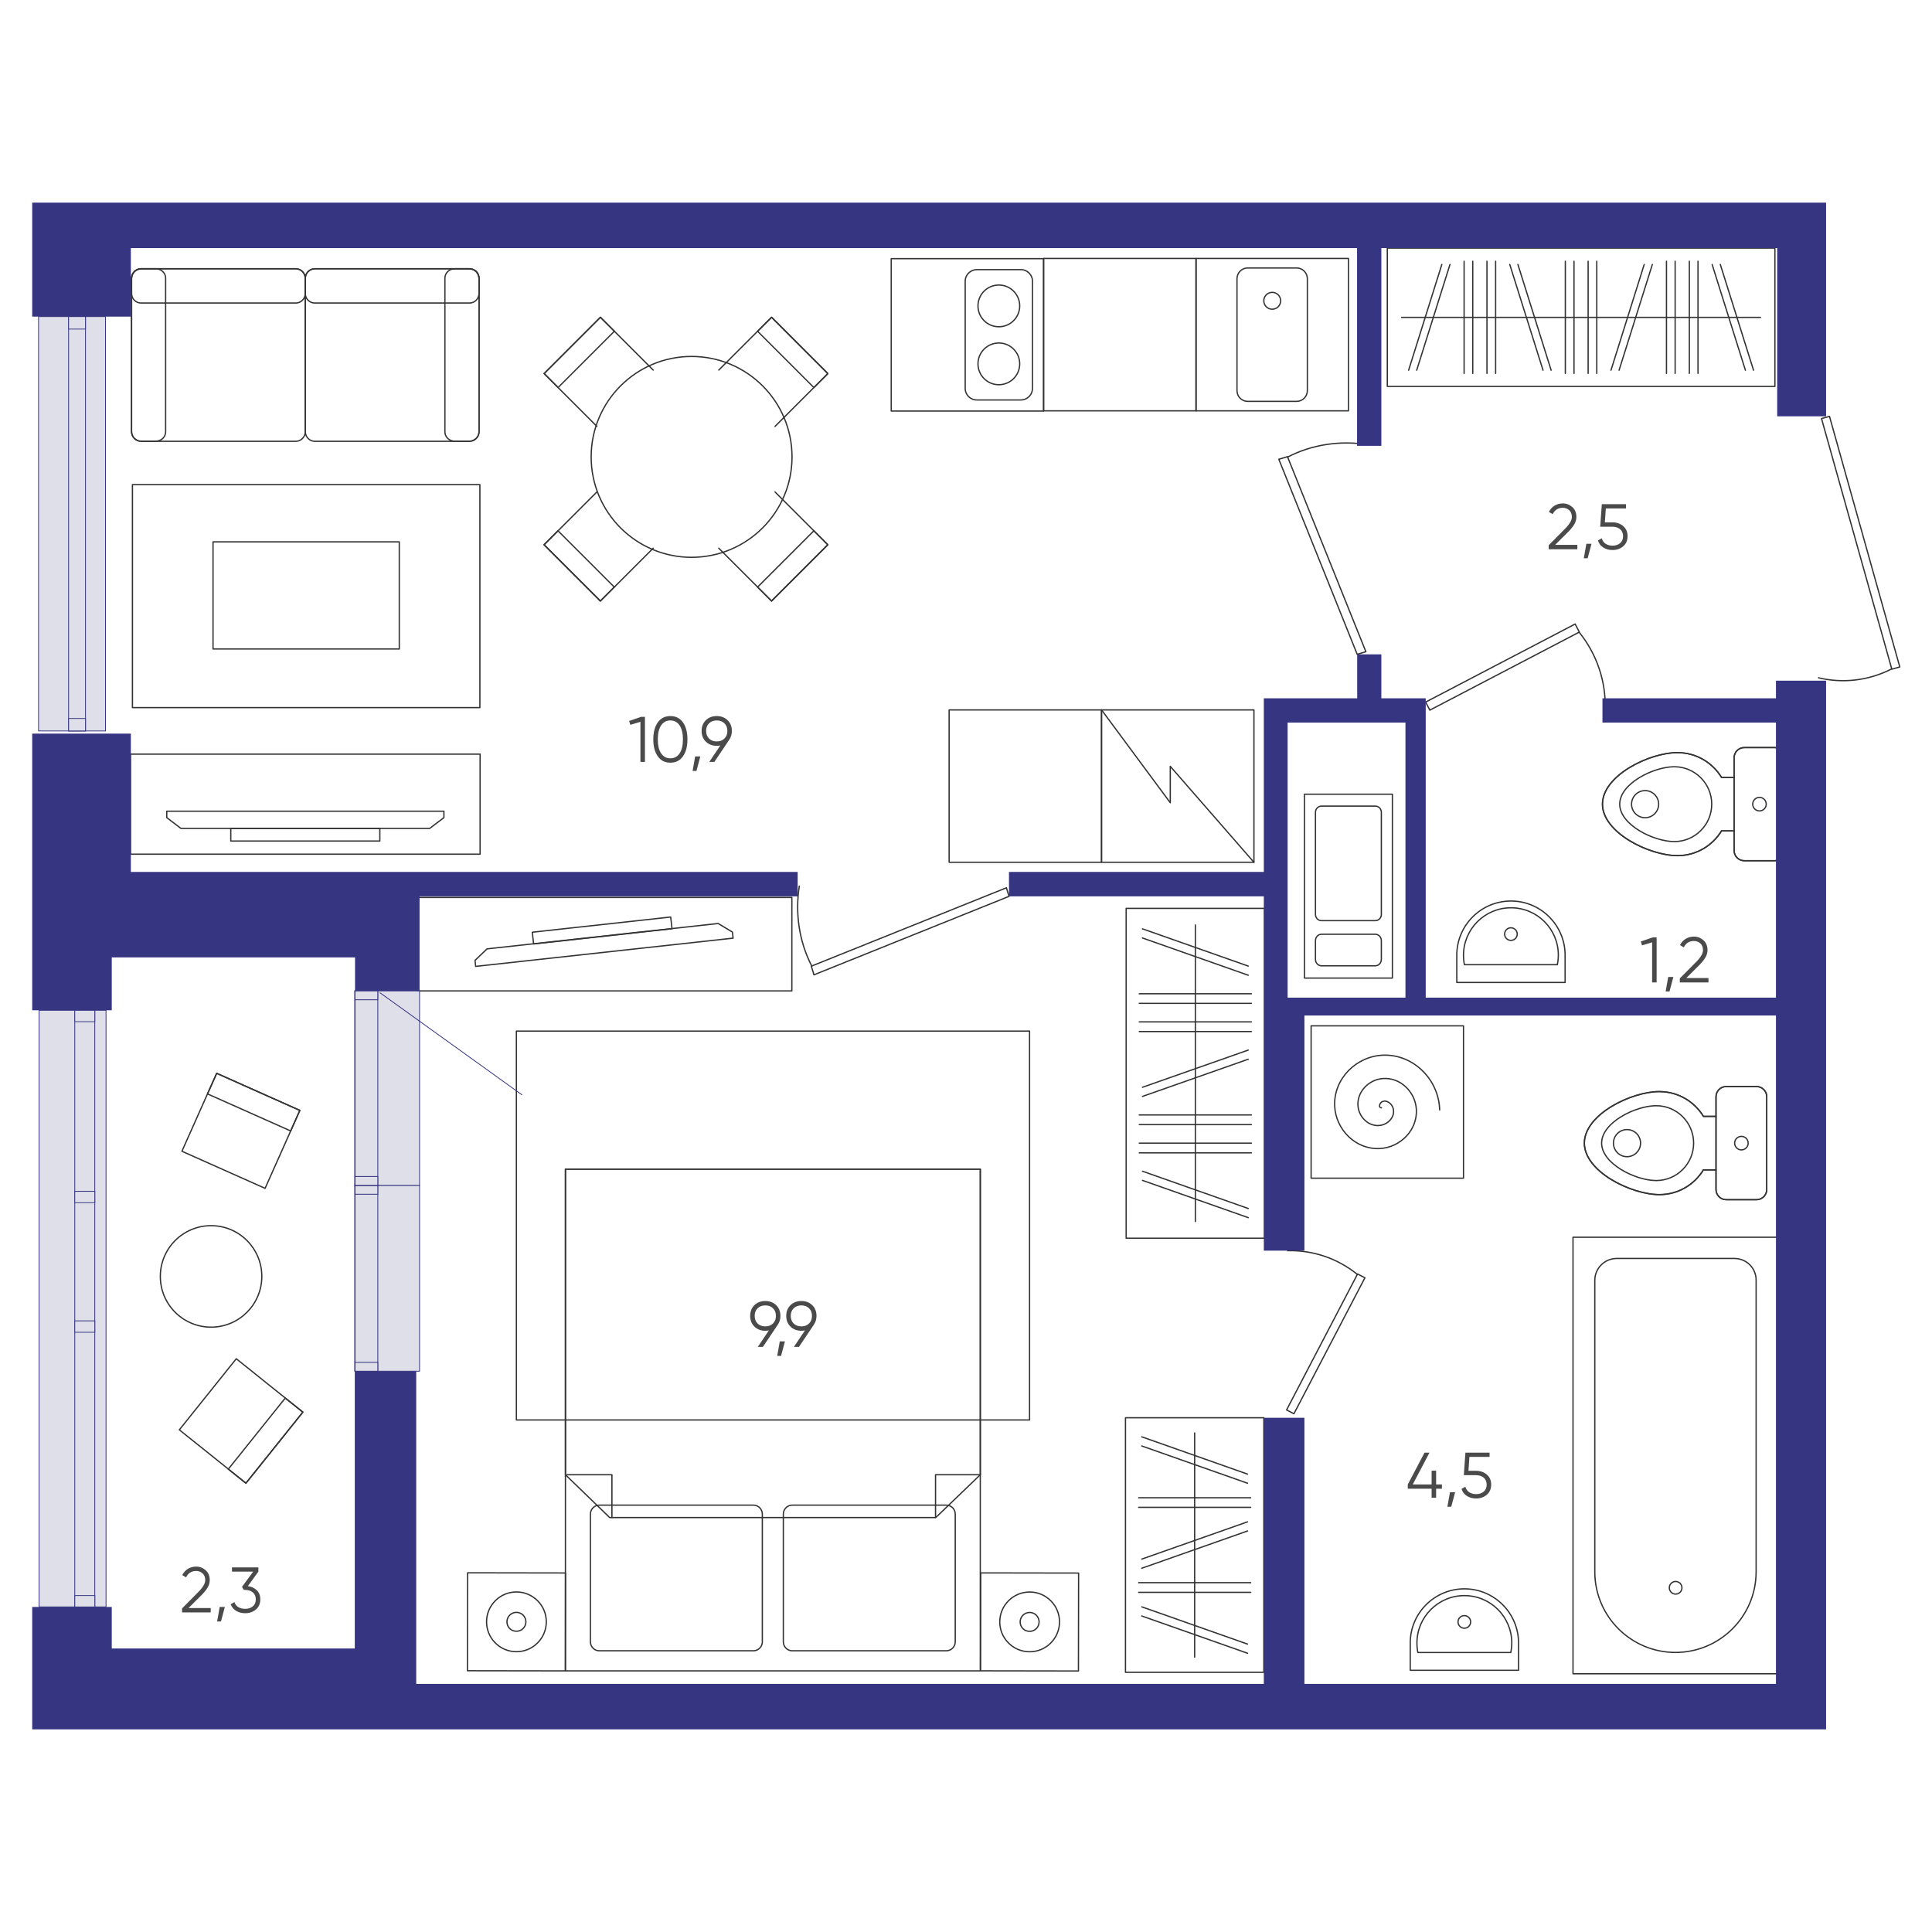 <?xml version="1.0" encoding="UTF-8"?>
<svg id="uuid-efe47ee8-c34d-47dc-b705-aeb35fc2030e" data-name="Слой 1" xmlns="http://www.w3.org/2000/svg" viewBox="0 0 600 600">
  <defs>
    <style>
      .uuid-d888b3b0-d46b-4cc4-b1b7-324e1e0410c5 {
        fill: #dfdfe9;
        stroke: #363581;
        stroke-miterlimit: 10;
        stroke-width: .25px;
      }

      .uuid-12ba1294-7412-41d4-81f9-32daa1ecc002 {
        fill: #4a4a4a;
      }

      .uuid-4f746524-66bf-418d-bae9-dcfd095f1096 {
        fill: none;
        stroke: #333;
        stroke-linecap: round;
        stroke-linejoin: round;
        stroke-width: .4px;
      }

      .uuid-7793bedd-9f4c-44b7-a883-5757d1000e59 {
        fill: #363581;
      }
    </style>
  </defs>
  <g>
    <rect class="uuid-4f746524-66bf-418d-bae9-dcfd095f1096" x="430.84" y="77.05" width="120.37" height="42.96"/>
    <g>
      <line class="uuid-4f746524-66bf-418d-bae9-dcfd095f1096" x1="435.29" y1="98.56" x2="546.73" y2="98.56"/>
      <g>
        <g>
          <line class="uuid-4f746524-66bf-418d-bae9-dcfd095f1096" x1="495.89" y1="81.14" x2="495.89" y2="115.95"/>
          <line class="uuid-4f746524-66bf-418d-bae9-dcfd095f1096" x1="493.21" y1="81.14" x2="493.21" y2="115.95"/>
        </g>
        <g>
          <line class="uuid-4f746524-66bf-418d-bae9-dcfd095f1096" x1="527.33" y1="81.14" x2="527.33" y2="115.95"/>
          <line class="uuid-4f746524-66bf-418d-bae9-dcfd095f1096" x1="524.64" y1="81.14" x2="524.64" y2="115.95"/>
        </g>
        <g>
          <line class="uuid-4f746524-66bf-418d-bae9-dcfd095f1096" x1="520.23" y1="81.14" x2="520.23" y2="115.95"/>
          <line class="uuid-4f746524-66bf-418d-bae9-dcfd095f1096" x1="517.54" y1="81.14" x2="517.54" y2="115.95"/>
        </g>
        <g>
          <line class="uuid-4f746524-66bf-418d-bae9-dcfd095f1096" x1="534.26" y1="82.14" x2="544.57" y2="114.97"/>
          <line class="uuid-4f746524-66bf-418d-bae9-dcfd095f1096" x1="531.72" y1="82.14" x2="542.05" y2="114.97"/>
        </g>
        <g>
          <line class="uuid-4f746524-66bf-418d-bae9-dcfd095f1096" x1="510.62" y1="82.14" x2="500.31" y2="114.97"/>
          <line class="uuid-4f746524-66bf-418d-bae9-dcfd095f1096" x1="513.15" y1="82.14" x2="502.82" y2="114.97"/>
        </g>
        <g>
          <line class="uuid-4f746524-66bf-418d-bae9-dcfd095f1096" x1="447.77" y1="82.14" x2="437.46" y2="114.97"/>
          <line class="uuid-4f746524-66bf-418d-bae9-dcfd095f1096" x1="450.3" y1="82.14" x2="439.97" y2="114.97"/>
        </g>
        <g>
          <line class="uuid-4f746524-66bf-418d-bae9-dcfd095f1096" x1="457.38" y1="81.14" x2="457.38" y2="115.95"/>
          <line class="uuid-4f746524-66bf-418d-bae9-dcfd095f1096" x1="454.69" y1="81.14" x2="454.69" y2="115.95"/>
        </g>
        <g>
          <line class="uuid-4f746524-66bf-418d-bae9-dcfd095f1096" x1="464.48" y1="81.14" x2="464.48" y2="115.95"/>
          <line class="uuid-4f746524-66bf-418d-bae9-dcfd095f1096" x1="461.79" y1="81.14" x2="461.79" y2="115.95"/>
        </g>
        <g>
          <line class="uuid-4f746524-66bf-418d-bae9-dcfd095f1096" x1="488.82" y1="81.14" x2="488.82" y2="115.95"/>
          <line class="uuid-4f746524-66bf-418d-bae9-dcfd095f1096" x1="486.13" y1="81.14" x2="486.13" y2="115.95"/>
        </g>
        <g>
          <line class="uuid-4f746524-66bf-418d-bae9-dcfd095f1096" x1="471.4" y1="82.14" x2="481.72" y2="114.97"/>
          <line class="uuid-4f746524-66bf-418d-bae9-dcfd095f1096" x1="468.87" y1="82.14" x2="479.2" y2="114.97"/>
        </g>
      </g>
    </g>
    <rect class="uuid-4f746524-66bf-418d-bae9-dcfd095f1096" x="349.74" y="282.1" width="42.96" height="102.44"/>
    <g>
      <line class="uuid-4f746524-66bf-418d-bae9-dcfd095f1096" x1="371.23" y1="287.26" x2="371.23" y2="379.35"/>
      <g>
        <g>
          <line class="uuid-4f746524-66bf-418d-bae9-dcfd095f1096" x1="388.63" y1="358.02" x2="353.81" y2="358.02"/>
          <line class="uuid-4f746524-66bf-418d-bae9-dcfd095f1096" x1="388.63" y1="355.01" x2="353.81" y2="355.01"/>
        </g>
        <g>
          <line class="uuid-4f746524-66bf-418d-bae9-dcfd095f1096" x1="387.65" y1="375.31" x2="354.81" y2="363.74"/>
          <line class="uuid-4f746524-66bf-418d-bae9-dcfd095f1096" x1="387.65" y1="378.15" x2="354.81" y2="366.58"/>
        </g>
        <g>
          <line class="uuid-4f746524-66bf-418d-bae9-dcfd095f1096" x1="387.65" y1="300.03" x2="354.81" y2="288.46"/>
          <line class="uuid-4f746524-66bf-418d-bae9-dcfd095f1096" x1="387.65" y1="302.87" x2="354.81" y2="291.3"/>
        </g>
        <g>
          <line class="uuid-4f746524-66bf-418d-bae9-dcfd095f1096" x1="388.63" y1="311.6" x2="353.81" y2="311.6"/>
          <line class="uuid-4f746524-66bf-418d-bae9-dcfd095f1096" x1="388.63" y1="308.62" x2="353.81" y2="308.62"/>
        </g>
        <g>
          <line class="uuid-4f746524-66bf-418d-bae9-dcfd095f1096" x1="388.63" y1="320.36" x2="353.81" y2="320.36"/>
          <line class="uuid-4f746524-66bf-418d-bae9-dcfd095f1096" x1="388.63" y1="317.35" x2="353.81" y2="317.35"/>
        </g>
        <g>
          <line class="uuid-4f746524-66bf-418d-bae9-dcfd095f1096" x1="388.63" y1="349.26" x2="353.81" y2="349.26"/>
          <line class="uuid-4f746524-66bf-418d-bae9-dcfd095f1096" x1="388.63" y1="346.25" x2="353.81" y2="346.25"/>
        </g>
        <g>
          <line class="uuid-4f746524-66bf-418d-bae9-dcfd095f1096" x1="387.65" y1="328.95" x2="354.81" y2="340.5"/>
          <line class="uuid-4f746524-66bf-418d-bae9-dcfd095f1096" x1="387.65" y1="326.11" x2="354.81" y2="337.66"/>
        </g>
      </g>
    </g>
    <rect class="uuid-4f746524-66bf-418d-bae9-dcfd095f1096" x="349.53" y="440.3" width="42.96" height="79.05"/>
    <g>
      <line class="uuid-4f746524-66bf-418d-bae9-dcfd095f1096" x1="371.01" y1="445.02" x2="371.01" y2="514.63"/>
      <g>
        <g>
          <line class="uuid-4f746524-66bf-418d-bae9-dcfd095f1096" x1="387.43" y1="510.59" x2="354.59" y2="499.02"/>
          <line class="uuid-4f746524-66bf-418d-bae9-dcfd095f1096" x1="387.43" y1="513.43" x2="354.59" y2="501.86"/>
        </g>
        <g>
          <line class="uuid-4f746524-66bf-418d-bae9-dcfd095f1096" x1="387.43" y1="457.8" x2="354.59" y2="446.22"/>
          <line class="uuid-4f746524-66bf-418d-bae9-dcfd095f1096" x1="387.43" y1="460.63" x2="354.59" y2="449.06"/>
        </g>
        <g>
          <line class="uuid-4f746524-66bf-418d-bae9-dcfd095f1096" x1="388.41" y1="468.12" x2="353.62" y2="468.12"/>
          <line class="uuid-4f746524-66bf-418d-bae9-dcfd095f1096" x1="388.41" y1="465.14" x2="353.62" y2="465.14"/>
        </g>
        <g>
          <line class="uuid-4f746524-66bf-418d-bae9-dcfd095f1096" x1="388.41" y1="494.52" x2="353.62" y2="494.52"/>
          <line class="uuid-4f746524-66bf-418d-bae9-dcfd095f1096" x1="388.41" y1="491.51" x2="353.62" y2="491.51"/>
        </g>
        <g>
          <line class="uuid-4f746524-66bf-418d-bae9-dcfd095f1096" x1="387.43" y1="475.46" x2="354.59" y2="487.03"/>
          <line class="uuid-4f746524-66bf-418d-bae9-dcfd095f1096" x1="387.43" y1="472.62" x2="354.59" y2="484.19"/>
        </g>
      </g>
    </g>
    <g>
      <path class="uuid-4f746524-66bf-418d-bae9-dcfd095f1096" d="M471.6,510.26c0,.22-.02,.44-.02,.66h.02v7.8h-33.64v-7.8h.02c0-.22-.02-.44-.02-.66,0-9.3,7.54-16.83,16.83-16.83,9.27,0,16.81,7.54,16.81,16.83Z"/>
      <path class="uuid-4f746524-66bf-418d-bae9-dcfd095f1096" d="M469.49,510.26c0,1-.1,1.98-.29,2.94h-28.87c-.2-.95-.29-1.93-.29-2.94,0-8.12,6.61-14.73,14.73-14.73,8.15,0,14.73,6.58,14.73,14.73Z"/>
      <circle class="uuid-4f746524-66bf-418d-bae9-dcfd095f1096" cx="454.76" cy="503.7" r="1.96"/>
    </g>
    <g>
      <path class="uuid-4f746524-66bf-418d-bae9-dcfd095f1096" d="M486.06,296.65c0,.22-.02,.44-.02,.66h.02v7.8h-33.64v-7.8h.02c0-.22-.02-.44-.02-.66,0-9.3,7.54-16.83,16.83-16.83,9.27,0,16.81,7.54,16.81,16.83Z"/>
      <path class="uuid-4f746524-66bf-418d-bae9-dcfd095f1096" d="M483.95,296.65c0,1-.1,1.98-.29,2.94h-28.87c-.2-.95-.29-1.93-.29-2.94,0-8.12,6.61-14.73,14.73-14.73,8.15,0,14.73,6.58,14.73,14.73Z"/>
      <circle class="uuid-4f746524-66bf-418d-bae9-dcfd095f1096" cx="469.23" cy="290.09" r="1.96"/>
    </g>
    <g>
      <path class="uuid-4f746524-66bf-418d-bae9-dcfd095f1096" d="M515.36,339.01c5.77,0,10.84,3.08,13.65,7.68h3.91v-6.09c0-1.74,1.42-3.16,3.16-3.16h9.44c1.74,0,3.16,1.42,3.16,3.16v28.82c0,1.74-1.42,3.16-3.16,3.16h-9.44c-1.74,0-3.16-1.42-3.16-3.16v-6.09h-3.91c-2.81,4.6-7.85,7.68-13.65,7.68-8.83,0-23.32-7.17-23.32-15.98-.02-8.88,14.48-16.03,23.32-16.03Z"/>
      <path class="uuid-4f746524-66bf-418d-bae9-dcfd095f1096" d="M536.08,372.57h9.44c1.74,0,3.16-1.42,3.16-3.16v-28.82c0-1.74-1.42-3.16-3.16-3.16h-9.44c-1.74,0-3.16,1.42-3.16,3.16v28.82c0,1.74,1.42,3.16,3.16,3.16Z"/>
      <path class="uuid-4f746524-66bf-418d-bae9-dcfd095f1096" d="M497.4,355.01c0,6.41,10.54,11.62,16.95,11.62,6.41,0,11.62-5.21,11.62-11.62,0-6.41-5.21-11.62-11.62-11.62s-16.95,5.19-16.95,11.62Z"/>
      <path class="uuid-4f746524-66bf-418d-bae9-dcfd095f1096" d="M515.36,339.01c5.77,0,10.84,3.08,13.65,7.68h3.91v16.61h-3.91c-2.81,4.6-7.85,7.68-13.65,7.68-8.83,0-23.32-7.17-23.32-15.98-.02-8.83,14.48-16,23.32-16Z"/>
      <circle class="uuid-4f746524-66bf-418d-bae9-dcfd095f1096" cx="505.28" cy="355.01" r="4.21"/>
      <circle class="uuid-4f746524-66bf-418d-bae9-dcfd095f1096" cx="540.81" cy="355.01" r="2.1"/>
    </g>
    <g>
      <path class="uuid-4f746524-66bf-418d-bae9-dcfd095f1096" d="M520.98,233.74c5.77,0,10.84,3.08,13.65,7.68h3.91v-6.09c0-1.74,1.42-3.16,3.16-3.16h9.44c1.74,0,3.16,1.42,3.16,3.16v28.82c0,1.74-1.42,3.16-3.16,3.16h-9.44c-1.74,0-3.16-1.42-3.16-3.16v-6.09h-3.91c-2.81,4.6-7.85,7.68-13.65,7.68-8.83,0-23.32-7.17-23.32-15.98-.02-8.88,14.48-16.03,23.32-16.03Z"/>
      <path class="uuid-4f746524-66bf-418d-bae9-dcfd095f1096" d="M541.7,267.3h9.44c1.74,0,3.16-1.42,3.16-3.16v-28.82c0-1.74-1.42-3.16-3.16-3.16h-9.44c-1.74,0-3.16,1.42-3.16,3.16v28.82c0,1.74,1.42,3.16,3.16,3.16Z"/>
      <path class="uuid-4f746524-66bf-418d-bae9-dcfd095f1096" d="M503.02,249.74c0,6.41,10.54,11.62,16.95,11.62,6.41,0,11.62-5.21,11.62-11.62,0-6.41-5.21-11.62-11.62-11.62s-16.95,5.19-16.95,11.62Z"/>
      <path class="uuid-4f746524-66bf-418d-bae9-dcfd095f1096" d="M520.98,233.74c5.77,0,10.84,3.08,13.65,7.68h3.91v16.61h-3.91c-2.81,4.6-7.85,7.68-13.65,7.68-8.83,0-23.32-7.17-23.32-15.98-.02-8.83,14.48-16,23.32-16Z"/>
      <circle class="uuid-4f746524-66bf-418d-bae9-dcfd095f1096" cx="510.9" cy="249.74" r="4.21"/>
      <circle class="uuid-4f746524-66bf-418d-bae9-dcfd095f1096" cx="546.42" cy="249.74" r="2.1"/>
    </g>
    <g>
      <rect class="uuid-4f746524-66bf-418d-bae9-dcfd095f1096" x="488.51" y="384.23" width="63.71" height="135.57"/>
      <g>
        <path class="uuid-4f746524-66bf-418d-bae9-dcfd095f1096" d="M538.63,390.83h-36.55c-3.74,0-6.8,3.03-6.8,6.8v90.5c0,13.85,11.23,25.05,25.05,25.05,13.82,0,25.05-11.23,25.05-25.05v-90.5c.05-3.77-2.98-6.8-6.75-6.8Z"/>
        <circle class="uuid-4f746524-66bf-418d-bae9-dcfd095f1096" cx="520.38" cy="493.1" r="1.96"/>
      </g>
    </g>
    <g>
      <rect class="uuid-4f746524-66bf-418d-bae9-dcfd095f1096" x="371.45" y="80.27" width="47.32" height="47.32"/>
      <path class="uuid-4f746524-66bf-418d-bae9-dcfd095f1096" d="M387.49,124.65h15.19c1.83,0,3.33-1.49,3.33-3.33v-34.77c0-1.83-1.49-3.33-3.33-3.33h-15.19c-1.83,0-3.33,1.49-3.33,3.33v34.77c0,1.83,1.49,3.33,3.33,3.33Z"/>
      <circle class="uuid-4f746524-66bf-418d-bae9-dcfd095f1096" cx="395.1" cy="93.41" r="2.62"/>
    </g>
    <g>
      <rect class="uuid-4f746524-66bf-418d-bae9-dcfd095f1096" x="276.78" y="80.33" width="47.32" height="47.32"/>
      <path class="uuid-4f746524-66bf-418d-bae9-dcfd095f1096" d="M303.35,124.21h13.7c1.98,0,3.6-1.61,3.6-3.6v-33.27c0-1.98-1.61-3.6-3.6-3.6h-13.7c-1.98,0-3.6,1.61-3.6,3.6v33.27c0,2.01,1.61,3.6,3.6,3.6Z"/>
      <g>
        <circle class="uuid-4f746524-66bf-418d-bae9-dcfd095f1096" cx="310.2" cy="113" r="6.48"/>
        <circle class="uuid-4f746524-66bf-418d-bae9-dcfd095f1096" cx="310.2" cy="95" r="6.48"/>
      </g>
    </g>
    <rect class="uuid-4f746524-66bf-418d-bae9-dcfd095f1096" x="324.1" y="80.27" width="47.32" height="47.32"/>
    <rect class="uuid-4f746524-66bf-418d-bae9-dcfd095f1096" x="41.13" y="150.5" width="107.9" height="69.26"/>
    <rect class="uuid-4f746524-66bf-418d-bae9-dcfd095f1096" x="66.16" y="168.28" width="57.84" height="33.27"/>
    <g>
      <path class="uuid-4f746524-66bf-418d-bae9-dcfd095f1096" d="M148.77,86.53v47.46c0,1.69-1.32,3.06-2.94,3.06h-48.08c-1.61,0-2.94-1.37-2.94-3.06v-47.46c0-1.69,1.32-3.06,2.94-3.06h48.08c1.61,0,2.94,1.37,2.94,3.06Z"/>
      <path class="uuid-4f746524-66bf-418d-bae9-dcfd095f1096" d="M94.82,86.53v47.46c0,1.69-1.32,3.06-2.94,3.06H43.81c-1.61,0-2.94-1.37-2.94-3.06v-47.46c0-1.69,1.32-3.06,2.94-3.06h48.08c1.61,0,2.94,1.37,2.94,3.06Z"/>
      <path class="uuid-4f746524-66bf-418d-bae9-dcfd095f1096" d="M51.44,86.38v47.73c0,1.61-1.37,2.91-3.06,2.91h-4.48c-1.69,0-3.06-1.3-3.06-2.91v-47.73c0-1.61,1.37-2.91,3.06-2.91h4.48c1.69,0,3.06,1.3,3.06,2.91Z"/>
      <path class="uuid-4f746524-66bf-418d-bae9-dcfd095f1096" d="M148.77,86.38v47.73c0,1.59-1.37,2.91-3.06,2.91h-4.48c-1.69,0-3.06-1.3-3.06-2.91v-47.73c0-1.61,1.37-2.91,3.06-2.91h4.48c1.69,0,3.06,1.3,3.06,2.91Z"/>
      <path class="uuid-4f746524-66bf-418d-bae9-dcfd095f1096" d="M148.77,86.55v4.5c0,1.69-1.32,3.06-2.94,3.06h-48.1c-1.61,0-2.94-1.37-2.94-3.06v-4.5c0-1.69,1.32-3.08,2.94-3.08h48.1c1.61,0,2.94,1.37,2.94,3.08Z"/>
      <path class="uuid-4f746524-66bf-418d-bae9-dcfd095f1096" d="M94.82,86.55v4.5c0,1.69-1.32,3.06-2.94,3.06H43.78c-1.61,0-2.94-1.37-2.94-3.06v-4.5c0-1.69,1.32-3.08,2.94-3.08h48.1c1.61,0,2.94,1.37,2.94,3.08Z"/>
    </g>
    <g>
      <rect class="uuid-4f746524-66bf-418d-bae9-dcfd095f1096" x="40.52" y="234.2" width="108.58" height="31.07"/>
      <g>
        <rect class="uuid-4f746524-66bf-418d-bae9-dcfd095f1096" x="71.67" y="257.28" width="46.29" height="3.91"/>
        <polygon class="uuid-4f746524-66bf-418d-bae9-dcfd095f1096" points="51.79 251.92 51.79 253.92 56.19 257.27 133.45 257.27 137.86 253.92 137.86 251.92 51.79 251.92"/>
      </g>
    </g>
    <g>
      <rect class="uuid-4f746524-66bf-418d-bae9-dcfd095f1096" x="129.25" y="278.71" width="116.67" height="29.03"/>
      <g>
        <rect class="uuid-4f746524-66bf-418d-bae9-dcfd095f1096" x="165.38" y="287.14" width="43.24" height="3.66" transform="translate(-30.44 22.15) rotate(-6.27)"/>
        <polygon class="uuid-4f746524-66bf-418d-bae9-dcfd095f1096" points="227.67 291.35 227.46 289.47 223.03 286.8 151.26 294.68 147.52 298.25 147.72 300.12 227.67 291.35"/>
      </g>
    </g>
    <g>
      <rect class="uuid-4f746524-66bf-418d-bae9-dcfd095f1096" x="342.1" y="220.47" width="47.32" height="47.32"/>
      <polyline class="uuid-4f746524-66bf-418d-bae9-dcfd095f1096" points="389.42 267.79 363.44 237.99 363.44 249.3 342.1 220.47"/>
    </g>
    <rect class="uuid-4f746524-66bf-418d-bae9-dcfd095f1096" x="294.76" y="220.47" width="47.32" height="47.32"/>
    <g>
      <g>
        <g>
          <polyline class="uuid-4f746524-66bf-418d-bae9-dcfd095f1096" points="202.86 114.93 186.47 98.54 168.98 116.03 185.37 132.42"/>
          <rect class="uuid-4f746524-66bf-418d-bae9-dcfd095f1096" x="167.53" y="106.36" width="24.73" height="6.14" transform="translate(-24.69 159.26) rotate(-45)"/>
        </g>
        <g>
          <polyline class="uuid-4f746524-66bf-418d-bae9-dcfd095f1096" points="223.22 170.25 239.61 186.64 257.08 169.17 240.69 152.78"/>
          <rect class="uuid-4f746524-66bf-418d-bae9-dcfd095f1096" x="233.82" y="172.68" width="24.73" height="6.14" transform="translate(-52.17 225.56) rotate(-45)"/>
        </g>
        <g>
          <g>
            <polyline class="uuid-4f746524-66bf-418d-bae9-dcfd095f1096" points="240.69 132.42 257.08 116.03 239.61 98.54 223.22 114.93"/>
            <rect class="uuid-4f746524-66bf-418d-bae9-dcfd095f1096" x="243.11" y="97.08" width="6.14" height="24.73" transform="translate(-5.28 206.13) rotate(-45)"/>
          </g>
          <g>
            <polyline class="uuid-4f746524-66bf-418d-bae9-dcfd095f1096" points="185.37 152.78 168.98 169.17 186.47 186.64 202.86 170.25"/>
            <rect class="uuid-4f746524-66bf-418d-bae9-dcfd095f1096" x="176.79" y="163.37" width="6.14" height="24.73" transform="translate(-71.59 178.66) rotate(-45)"/>
          </g>
        </g>
      </g>
      <circle class="uuid-4f746524-66bf-418d-bae9-dcfd095f1096" cx="214.78" cy="141.89" r="31.19"/>
    </g>
    <rect class="uuid-4f746524-66bf-418d-bae9-dcfd095f1096" x="160.37" y="320.22" width="159.37" height="120.76"/>
    <g>
      <g>
        <path class="uuid-4f746524-66bf-418d-bae9-dcfd095f1096" d="M304.56,488.48l-.05,30.41,30.41,.05,.05-30.41-30.41-.05Z"/>
        <path class="uuid-4f746524-66bf-418d-bae9-dcfd095f1096" d="M319.76,494.42c-2.47,0-4.8,.95-6.56,2.72-3.62,3.62-3.62,9.49,0,13.11,1.76,1.76,4.09,2.72,6.56,2.72s4.8-.95,6.56-2.72c1.76-1.76,2.72-4.09,2.72-6.56,0-2.47-.95-4.8-2.72-6.56-1.76-1.76-4.09-2.72-6.56-2.72Z"/>
        <path class="uuid-4f746524-66bf-418d-bae9-dcfd095f1096" d="M319.76,500.76c-.78,0-1.52,.32-2.08,.86-.56,.56-.86,1.3-.86,2.08,0,.78,.29,1.52,.86,2.08,1.1,1.13,3.06,1.13,4.16,0,.56-.56,.86-1.3,.86-2.08,0-.78-.32-1.52-.86-2.08-.56-.56-1.3-.86-2.08-.86Z"/>
      </g>
      <g>
        <path class="uuid-4f746524-66bf-418d-bae9-dcfd095f1096" d="M145.21,488.45l-.05,30.41,30.41,.05,.05-30.41-30.41-.05Z"/>
        <path class="uuid-4f746524-66bf-418d-bae9-dcfd095f1096" d="M160.38,494.4c-2.47,0-4.8,.95-6.56,2.72-3.62,3.62-3.62,9.49,0,13.11,1.76,1.76,4.09,2.72,6.56,2.72,2.47,0,4.8-.95,6.56-2.72,1.76-1.76,2.72-4.09,2.72-6.56,0-2.47-.95-4.8-2.72-6.56-1.76-1.74-4.09-2.72-6.56-2.72Z"/>
        <path class="uuid-4f746524-66bf-418d-bae9-dcfd095f1096" d="M160.38,500.73c-.78,0-1.52,.32-2.08,.86-.56,.56-.86,1.3-.86,2.08,0,.78,.29,1.52,.86,2.08,1.1,1.13,3.06,1.13,4.16,0,.56-.56,.86-1.3,.86-2.08,0-.78-.32-1.52-.86-2.08-.56-.54-1.3-.86-2.08-.86Z"/>
      </g>
      <g>
        <rect class="uuid-4f746524-66bf-418d-bae9-dcfd095f1096" x="175.6" y="363.08" width="128.84" height="155.82"/>
        <g>
          <path class="uuid-4f746524-66bf-418d-bae9-dcfd095f1096" d="M243.27,509.88v-39.66c0-1.54,1.25-2.79,2.79-2.79h47.81c1.54,0,2.79,1.25,2.79,2.79v39.66c0,1.54-1.25,2.79-2.79,2.79h-47.81c-1.52,.02-2.79-1.25-2.79-2.79Z"/>
          <path class="uuid-4f746524-66bf-418d-bae9-dcfd095f1096" d="M183.36,509.88v-39.66c0-1.54,1.25-2.79,2.79-2.79h47.81c1.54,0,2.79,1.25,2.79,2.79v39.66c0,1.54-1.25,2.79-2.79,2.79h-47.81c-1.54,.02-2.79-1.25-2.79-2.79Z"/>
        </g>
        <polygon class="uuid-4f746524-66bf-418d-bae9-dcfd095f1096" points="189.33 471.28 290.62 471.28 304.44 457.99 304.44 363.09 175.6 363.09 175.6 457.99 189.33 471.28"/>
        <polyline class="uuid-4f746524-66bf-418d-bae9-dcfd095f1096" points="304.44 457.99 290.54 457.99 290.54 471.28"/>
        <polyline class="uuid-4f746524-66bf-418d-bae9-dcfd095f1096" points="176.12 457.99 190.04 457.99 190.04 471.28"/>
      </g>
    </g>
    <g>
      <rect class="uuid-4f746524-66bf-418d-bae9-dcfd095f1096" x="60.72" y="428.06" width="28.28" height="26.5" transform="translate(-316.34 223.79) rotate(-51.3)"/>
      <rect class="uuid-4f746524-66bf-418d-bae9-dcfd095f1096" x="68.32" y="443.93" width="28.28" height="7" transform="translate(-318.27 232.01) rotate(-51.3)"/>
    </g>
    <g>
      <rect class="uuid-4f746524-66bf-418d-bae9-dcfd095f1096" x="61.56" y="337.04" width="26.5" height="28.28" transform="translate(-276.4 276.51) rotate(-65.97)"/>
      <rect class="uuid-4f746524-66bf-418d-bae9-dcfd095f1096" x="75.29" y="328.13" width="7" height="28.28" transform="translate(-265.91 274.86) rotate(-65.97)"/>
    </g>
    <circle class="uuid-4f746524-66bf-418d-bae9-dcfd095f1096" cx="65.55" cy="396.4" r="15.76"/>
    <rect class="uuid-4f746524-66bf-418d-bae9-dcfd095f1096" x="407.18" y="318.58" width="47.32" height="47.32"/>
    <g id="uuid-8470a576-ed59-4d1d-88d0-2f14c898d675" data-name="layer1">
      <path id="uuid-c7416e3b-f726-41f9-b585-36cab059dd52" data-name="path1307" class="uuid-4f746524-66bf-418d-bae9-dcfd095f1096" d="M429.03,344.04c-1.1-.05-.49-1.49,.07-1.81,1.49-.88,3.16,.54,3.55,1.96,.71,2.54-1.42,4.87-3.84,5.28-3.55,.61-6.63-2.32-7.05-5.73-.54-4.53,3.21-8.39,7.58-8.78,5.53-.49,10.15,4.11,10.52,9.47,.44,6.51-4.99,11.94-11.35,12.26-7.51,.39-13.7-5.9-14.02-13.24-.34-8.49,6.78-15.49,15.12-15.76,9.47-.29,17.25,7.68,17.49,17"/>
    </g>
  </g>
  <g>
    <g>
      <rect class="uuid-4f746524-66bf-418d-bae9-dcfd095f1096" x="405.11" y="246.64" width="27.31" height="57.11"/>
      <path class="uuid-4f746524-66bf-418d-bae9-dcfd095f1096" d="M408.53,252.28v31.7c0,1.07,.82,1.93,1.84,1.93h16.78c1.02,0,1.84-.87,1.84-1.93v-31.7c0-1.07-.82-1.93-1.84-1.93h-16.78c-1.02,0-1.84,.87-1.84,1.93Z"/>
      <path class="uuid-4f746524-66bf-418d-bae9-dcfd095f1096" d="M408.53,292.13v5.82c0,1.1,.85,1.99,1.89,1.99h16.68c1.05,0,1.89-.89,1.89-1.99v-5.82c0-1.1-.85-1.99-1.89-1.99h-16.68c-1.05,0-1.89,.89-1.89,1.99Z"/>
    </g>
    <g>
      <rect class="uuid-4f746524-66bf-418d-bae9-dcfd095f1096" x="576.56" y="128.14" width="2.57" height="80.83" transform="translate(-24.05 162.35) rotate(-15.67)"/>
      <path class="uuid-4f746524-66bf-418d-bae9-dcfd095f1096" d="M564.75,210.49c7.44,1.79,15.49,.95,22.7-2.74"/>
    </g>
    <g>
      <polygon class="uuid-4f746524-66bf-418d-bae9-dcfd095f1096" points="399.84 141.82 424.19 202.4 421.49 203.21 397.15 142.63 399.84 141.82"/>
      <path class="uuid-4f746524-66bf-418d-bae9-dcfd095f1096" d="M424.7,138.08c-8.34-1.32-17.15-.1-24.83,3.87"/>
    </g>
    <g>
      <polygon class="uuid-4f746524-66bf-418d-bae9-dcfd095f1096" points="251.97 300.05 312.55 275.71 313.36 278.37 252.78 302.74 251.97 300.05"/>
      <path class="uuid-4f746524-66bf-418d-bae9-dcfd095f1096" d="M248.23,275.19c-1.32,8.34-.1,17.15,3.87,24.83"/>
    </g>
    <g>
      <rect class="uuid-4f746524-66bf-418d-bae9-dcfd095f1096" x="440.42" y="205.72" width="52.38" height="2.82" transform="translate(-42.88 239.52) rotate(-27.57)"/>
      <path class="uuid-4f746524-66bf-418d-bae9-dcfd095f1096" d="M498.51,220.14c.22-8.39-2.48-16.87-8.1-23.81"/>
    </g>
    <g>
      <rect class="uuid-4f746524-66bf-418d-bae9-dcfd095f1096" x="387.92" y="416.1" width="47.63" height="2.57" transform="translate(-148.83 589.15) rotate(-62.43)"/>
      <path class="uuid-4f746524-66bf-418d-bae9-dcfd095f1096" d="M399.88,388.41c7.63-.2,15.34,2.25,21.65,7.36"/>
    </g>
    <g>
      <rect class="uuid-d888b3b0-d46b-4cc4-b1b7-324e1e0410c5" x="-41.98" y="152.28" width="128.67" height="20.79" transform="translate(-140.31 185.02) rotate(-90)"/>
      <rect class="uuid-d888b3b0-d46b-4cc4-b1b7-324e1e0410c5" x="-40.4" y="160.04" width="128.67" height="5.25" transform="translate(-138.74 186.6) rotate(-90)"/>
      <rect class="uuid-d888b3b0-d46b-4cc4-b1b7-324e1e0410c5" x="22" y="222.45" width="3.87" height="5.25" transform="translate(-201.14 249) rotate(-90)"/>
      <rect class="uuid-d888b3b0-d46b-4cc4-b1b7-324e1e0410c5" x="22" y="97.64" width="3.87" height="5.25" transform="translate(-76.34 124.2) rotate(-90)"/>
    </g>
    <g>
      <g>
        <rect class="uuid-d888b3b0-d46b-4cc4-b1b7-324e1e0410c5" x="91.38" y="386.92" width="57.71" height="20.13" transform="translate(517.22 276.74) rotate(90)"/>
        <rect class="uuid-d888b3b0-d46b-4cc4-b1b7-324e1e0410c5" x="84.94" y="393.45" width="57.71" height="7.07" transform="translate(510.78 283.19) rotate(90)"/>
        <rect class="uuid-d888b3b0-d46b-4cc4-b1b7-324e1e0410c5" x="112.42" y="365.97" width="2.75" height="7.07" transform="translate(483.3 255.71) rotate(90)"/>
        <rect class="uuid-d888b3b0-d46b-4cc4-b1b7-324e1e0410c5" x="112.42" y="420.93" width="2.75" height="7.07" transform="translate(538.26 310.67) rotate(90)"/>
      </g>
      <g>
        <rect class="uuid-d888b3b0-d46b-4cc4-b1b7-324e1e0410c5" x="90.04" y="327.87" width="60.39" height="20.13" transform="translate(458.17 217.69) rotate(90)"/>
        <rect class="uuid-d888b3b0-d46b-4cc4-b1b7-324e1e0410c5" x="83.6" y="334.4" width="60.39" height="7.07" transform="translate(451.73 224.14) rotate(90)"/>
        <rect class="uuid-d888b3b0-d46b-4cc4-b1b7-324e1e0410c5" x="112.42" y="305.58" width="2.75" height="7.07" transform="translate(422.9 195.31) rotate(90)"/>
        <rect class="uuid-d888b3b0-d46b-4cc4-b1b7-324e1e0410c5" x="112.42" y="363.22" width="2.75" height="7.07" transform="translate(480.55 252.96) rotate(90)"/>
      </g>
      <line class="uuid-d888b3b0-d46b-4cc4-b1b7-324e1e0410c5" x1="117.94" y1="308.26" x2="162.14" y2="340.04"/>
    </g>
    <g>
      <rect class="uuid-d888b3b0-d46b-4cc4-b1b7-324e1e0410c5" x="-70.11" y="396" width="185.3" height="20.79" transform="translate(-383.86 428.93) rotate(-90)"/>
      <rect class="uuid-d888b3b0-d46b-4cc4-b1b7-324e1e0410c5" x="-66.32" y="403.28" width="185.3" height="6.22" transform="translate(-380.06 432.73) rotate(-90)"/>
      <rect class="uuid-d888b3b0-d46b-4cc4-b1b7-324e1e0410c5" x="24.56" y="494.17" width="3.54" height="6.22" transform="translate(-470.94 523.61) rotate(-90)"/>
      <rect class="uuid-d888b3b0-d46b-4cc4-b1b7-324e1e0410c5" x="24.56" y="408.87" width="3.54" height="6.22" transform="translate(-385.65 438.31) rotate(-90)"/>
      <rect class="uuid-d888b3b0-d46b-4cc4-b1b7-324e1e0410c5" x="24.56" y="368.63" width="3.54" height="6.22" transform="translate(-345.41 398.07) rotate(-90)"/>
      <rect class="uuid-d888b3b0-d46b-4cc4-b1b7-324e1e0410c5" x="24.56" y="312.4" width="3.54" height="6.22" transform="translate(-289.18 341.85) rotate(-90)"/>
    </g>
  </g>
  <g>
    <polygon class="uuid-7793bedd-9f4c-44b7-a883-5757d1000e59" points="34.71 297.33 110.26 297.33 110.26 307.73 130.3 307.73 130.3 286.8 130.3 278.37 247.72 278.37 247.72 270.79 130.3 270.79 124 270.79 110.26 270.79 40.64 270.79 40.64 227.83 10 227.83 10 313.75 34.71 313.75 34.71 297.33"/>
    <polygon class="uuid-7793bedd-9f4c-44b7-a883-5757d1000e59" points="551.92 62.93 34.71 62.93 10 62.93 10 77.05 10 98.33 40.64 98.33 40.64 77.05 421.45 77.05 421.45 138.46 428.99 138.46 428.99 77.05 551.92 77.05 551.92 129.29 567.11 129.29 567.11 77.05 567.11 62.93 551.92 62.93"/>
    <path class="uuid-7793bedd-9f4c-44b7-a883-5757d1000e59" d="M551.54,216.86h-53.88v7.54h53.88v85.42h-108.77v-92.96h-13.78v-13.65h-7.5v13.65h-29v53.92h-79.14v7.59h79.14v38.98h0v71.05h12.61v-73.03h146.44v207.58h-146.44v-82.65h-12.61v82.65H129.26v-97.11h-19.08v86.11H34.71v-12.9H10v38.03H567.11V211.39h-15.57v5.47Zm-151.66,92.96v-85.42h36.6v85.42h-36.6Z"/>
  </g>
  <g>
    <path class="uuid-12ba1294-7412-41d4-81f9-32daa1ecc002" d="M447.8,461.01v1.32h-1.8v2.8h-1.4v-2.8h-7.4v-1.32l5.2-9.88h1.54l-5.2,9.88h5.86v-4.28h1.4v4.28h1.8Z"/>
    <path class="uuid-12ba1294-7412-41d4-81f9-32daa1ecc002" d="M451.9,463.43l-1.2,4.5h-1.2l.8-4.5h1.6Z"/>
    <path class="uuid-12ba1294-7412-41d4-81f9-32daa1ecc002" d="M458.4,456.77c1.31,0,2.42,.38,3.33,1.15s1.37,1.82,1.37,3.15-.46,2.38-1.37,3.15c-.91,.77-2.02,1.15-3.33,1.15-1.05,0-1.99-.26-2.82-.77-.83-.51-1.39-1.25-1.68-2.21l1.18-.68c.2,.75,.6,1.32,1.19,1.71,.59,.39,1.3,.59,2.13,.59,.96,0,1.75-.26,2.37-.77,.62-.51,.93-1.24,.93-2.17s-.31-1.66-.93-2.17-1.41-.77-2.37-.77h-3.8l.5-7h7.5v1.32h-6.26l-.3,4.32h2.36Z"/>
  </g>
  <g>
    <path class="uuid-12ba1294-7412-41d4-81f9-32daa1ecc002" d="M242.37,408.66c0,1.05-.29,1.99-.86,2.8l-4.58,6.82h-1.58l3.44-5.12c-.36,.08-.73,.12-1.12,.12-1.37,0-2.5-.43-3.38-1.29s-1.32-1.97-1.32-3.33,.44-2.47,1.32-3.33c.88-.86,2.01-1.29,3.38-1.29s2.5,.43,3.38,1.29c.88,.86,1.32,1.97,1.32,3.33Zm-7.09-2.36c-.61,.6-.91,1.39-.91,2.36s.3,1.76,.91,2.36c.61,.6,1.4,.9,2.39,.9s1.78-.3,2.39-.9c.61-.6,.91-1.39,.91-2.36s-.3-1.76-.91-2.36c-.61-.6-1.4-.9-2.39-.9s-1.78,.3-2.39,.9Z"/>
    <path class="uuid-12ba1294-7412-41d4-81f9-32daa1ecc002" d="M243.77,416.58l-1.2,4.5h-1.2l.8-4.5h1.6Z"/>
    <path class="uuid-12ba1294-7412-41d4-81f9-32daa1ecc002" d="M253.57,408.66c0,1.05-.29,1.99-.86,2.8l-4.58,6.82h-1.58l3.44-5.12c-.36,.08-.73,.12-1.12,.12-1.37,0-2.5-.43-3.38-1.29s-1.32-1.97-1.32-3.33,.44-2.47,1.32-3.33c.88-.86,2.01-1.29,3.38-1.29s2.5,.43,3.38,1.29c.88,.86,1.32,1.97,1.32,3.33Zm-7.09-2.36c-.61,.6-.91,1.39-.91,2.36s.3,1.76,.91,2.36c.61,.6,1.4,.9,2.39,.9s1.78-.3,2.39-.9c.61-.6,.91-1.39,.91-2.36s-.3-1.76-.91-2.36c-.61-.6-1.4-.9-2.39-.9s-1.78,.3-2.39,.9Z"/>
  </g>
  <g>
    <path class="uuid-12ba1294-7412-41d4-81f9-32daa1ecc002" d="M56.54,500.76v-1.26l5.04-5.08c1.44-1.44,2.16-2.67,2.16-3.7,0-.89-.28-1.59-.83-2.09-.55-.5-1.22-.75-1.99-.75-1.44,0-2.49,.66-3.14,1.98l-1.18-.7c.44-.87,1.04-1.52,1.8-1.97s1.6-.67,2.52-.67c1.12,0,2.1,.38,2.95,1.13s1.27,1.78,1.27,3.07c0,.81-.23,1.59-.68,2.34-.45,.75-1.09,1.53-1.92,2.36l-4,3.98h6.9v1.36h-8.9Z"/>
    <path class="uuid-12ba1294-7412-41d4-81f9-32daa1ecc002" d="M69.83,499.06l-1.2,4.5h-1.2l.8-4.5h1.6Z"/>
    <path class="uuid-12ba1294-7412-41d4-81f9-32daa1ecc002" d="M76.98,492.58c1.12,.15,2.04,.58,2.77,1.29,.73,.71,1.09,1.66,1.09,2.83,0,1.33-.46,2.38-1.37,3.15-.91,.77-2.02,1.15-3.33,1.15-1.04,0-1.97-.24-2.78-.72-.81-.48-1.39-1.17-1.72-2.06l1.16-.68c.23,.69,.63,1.22,1.22,1.57,.59,.35,1.29,.53,2.12,.53,.96,0,1.75-.26,2.37-.77,.62-.51,.93-1.24,.93-2.17s-.31-1.66-.93-2.17-1.41-.77-2.37-.77v-.02l-.02,.02h-.38l-.6-.92,3.48-4.76h-6.58v-1.32h8.2v1.32l-3.26,4.5Z"/>
  </g>
  <g>
    <path class="uuid-12ba1294-7412-41d4-81f9-32daa1ecc002" d="M199.09,222.62h1.2v14h-1.4v-12.46l-3.14,.94-.36-1.2,3.7-1.28Z"/>
    <path class="uuid-12ba1294-7412-41d4-81f9-32daa1ecc002" d="M212.1,234.89c-.93,1.31-2.23,1.97-3.91,1.97s-2.98-.66-3.91-1.97c-.93-1.31-1.39-3.07-1.39-5.27s.46-3.96,1.39-5.27c.93-1.31,2.23-1.97,3.91-1.97s2.98,.66,3.91,1.97c.93,1.31,1.39,3.07,1.39,5.27s-.46,3.96-1.39,5.27Zm-6.78-.93c.69,1.03,1.64,1.54,2.87,1.54s2.18-.51,2.87-1.54c.69-1.03,1.03-2.47,1.03-4.34s-.34-3.31-1.03-4.34-1.64-1.54-2.87-1.54-2.18,.51-2.87,1.54-1.03,2.47-1.03,4.34,.34,3.31,1.03,4.34Z"/>
    <path class="uuid-12ba1294-7412-41d4-81f9-32daa1ecc002" d="M217.49,234.92l-1.2,4.5h-1.2l.8-4.5h1.6Z"/>
    <path class="uuid-12ba1294-7412-41d4-81f9-32daa1ecc002" d="M227.29,227c0,1.05-.29,1.99-.86,2.8l-4.58,6.82h-1.58l3.44-5.12c-.36,.08-.73,.12-1.12,.12-1.37,0-2.5-.43-3.38-1.29s-1.32-1.97-1.32-3.33,.44-2.47,1.32-3.33c.88-.86,2.01-1.29,3.38-1.29s2.5,.43,3.38,1.29c.88,.86,1.32,1.97,1.32,3.33Zm-7.09-2.36c-.61,.6-.91,1.39-.91,2.36s.3,1.76,.91,2.36c.61,.6,1.4,.9,2.39,.9s1.78-.3,2.39-.9c.61-.6,.91-1.39,.91-2.36s-.3-1.76-.91-2.36c-.61-.6-1.4-.9-2.39-.9s-1.78,.3-2.39,.9Z"/>
  </g>
  <g>
    <path class="uuid-12ba1294-7412-41d4-81f9-32daa1ecc002" d="M480.96,170.58v-1.26l5.04-5.08c1.44-1.44,2.16-2.67,2.16-3.7,0-.89-.28-1.59-.83-2.09-.55-.5-1.22-.75-1.99-.75-1.44,0-2.49,.66-3.14,1.98l-1.18-.7c.44-.87,1.04-1.52,1.8-1.97s1.6-.67,2.52-.67c1.12,0,2.1,.38,2.95,1.13s1.27,1.78,1.27,3.07c0,.81-.23,1.59-.68,2.34-.45,.75-1.09,1.53-1.92,2.36l-4,3.98h6.9v1.36h-8.9Z"/>
    <path class="uuid-12ba1294-7412-41d4-81f9-32daa1ecc002" d="M494.26,168.88l-1.2,4.5h-1.2l.8-4.5h1.6Z"/>
    <path class="uuid-12ba1294-7412-41d4-81f9-32daa1ecc002" d="M500.76,162.22c1.31,0,2.42,.38,3.33,1.15s1.37,1.82,1.37,3.15-.46,2.38-1.37,3.15c-.91,.77-2.02,1.15-3.33,1.15-1.05,0-1.99-.26-2.82-.77-.83-.51-1.39-1.25-1.68-2.21l1.18-.68c.2,.75,.6,1.32,1.19,1.71,.59,.39,1.3,.59,2.13,.59,.96,0,1.75-.26,2.37-.77,.62-.51,.93-1.24,.93-2.17s-.31-1.66-.93-2.17-1.41-.77-2.37-.77h-3.8l.5-7h7.5v1.32h-6.26l-.3,4.32h2.36Z"/>
  </g>
  <g>
    <path class="uuid-12ba1294-7412-41d4-81f9-32daa1ecc002" d="M513.28,291.11h1.2v14h-1.4v-12.46l-3.14,.94-.36-1.2,3.7-1.28Z"/>
    <path class="uuid-12ba1294-7412-41d4-81f9-32daa1ecc002" d="M519.68,303.41l-1.2,4.5h-1.2l.8-4.5h1.6Z"/>
    <path class="uuid-12ba1294-7412-41d4-81f9-32daa1ecc002" d="M521.68,305.11v-1.26l5.04-5.08c1.44-1.44,2.16-2.67,2.16-3.7,0-.89-.28-1.59-.83-2.09-.55-.5-1.22-.75-1.99-.75-1.44,0-2.49,.66-3.14,1.98l-1.18-.7c.44-.87,1.04-1.52,1.8-1.97s1.6-.67,2.52-.67c1.12,0,2.1,.38,2.95,1.13s1.27,1.78,1.27,3.07c0,.81-.23,1.59-.68,2.34-.45,.75-1.09,1.53-1.92,2.36l-4,3.98h6.9v1.36h-8.9Z"/>
  </g>
</svg>
